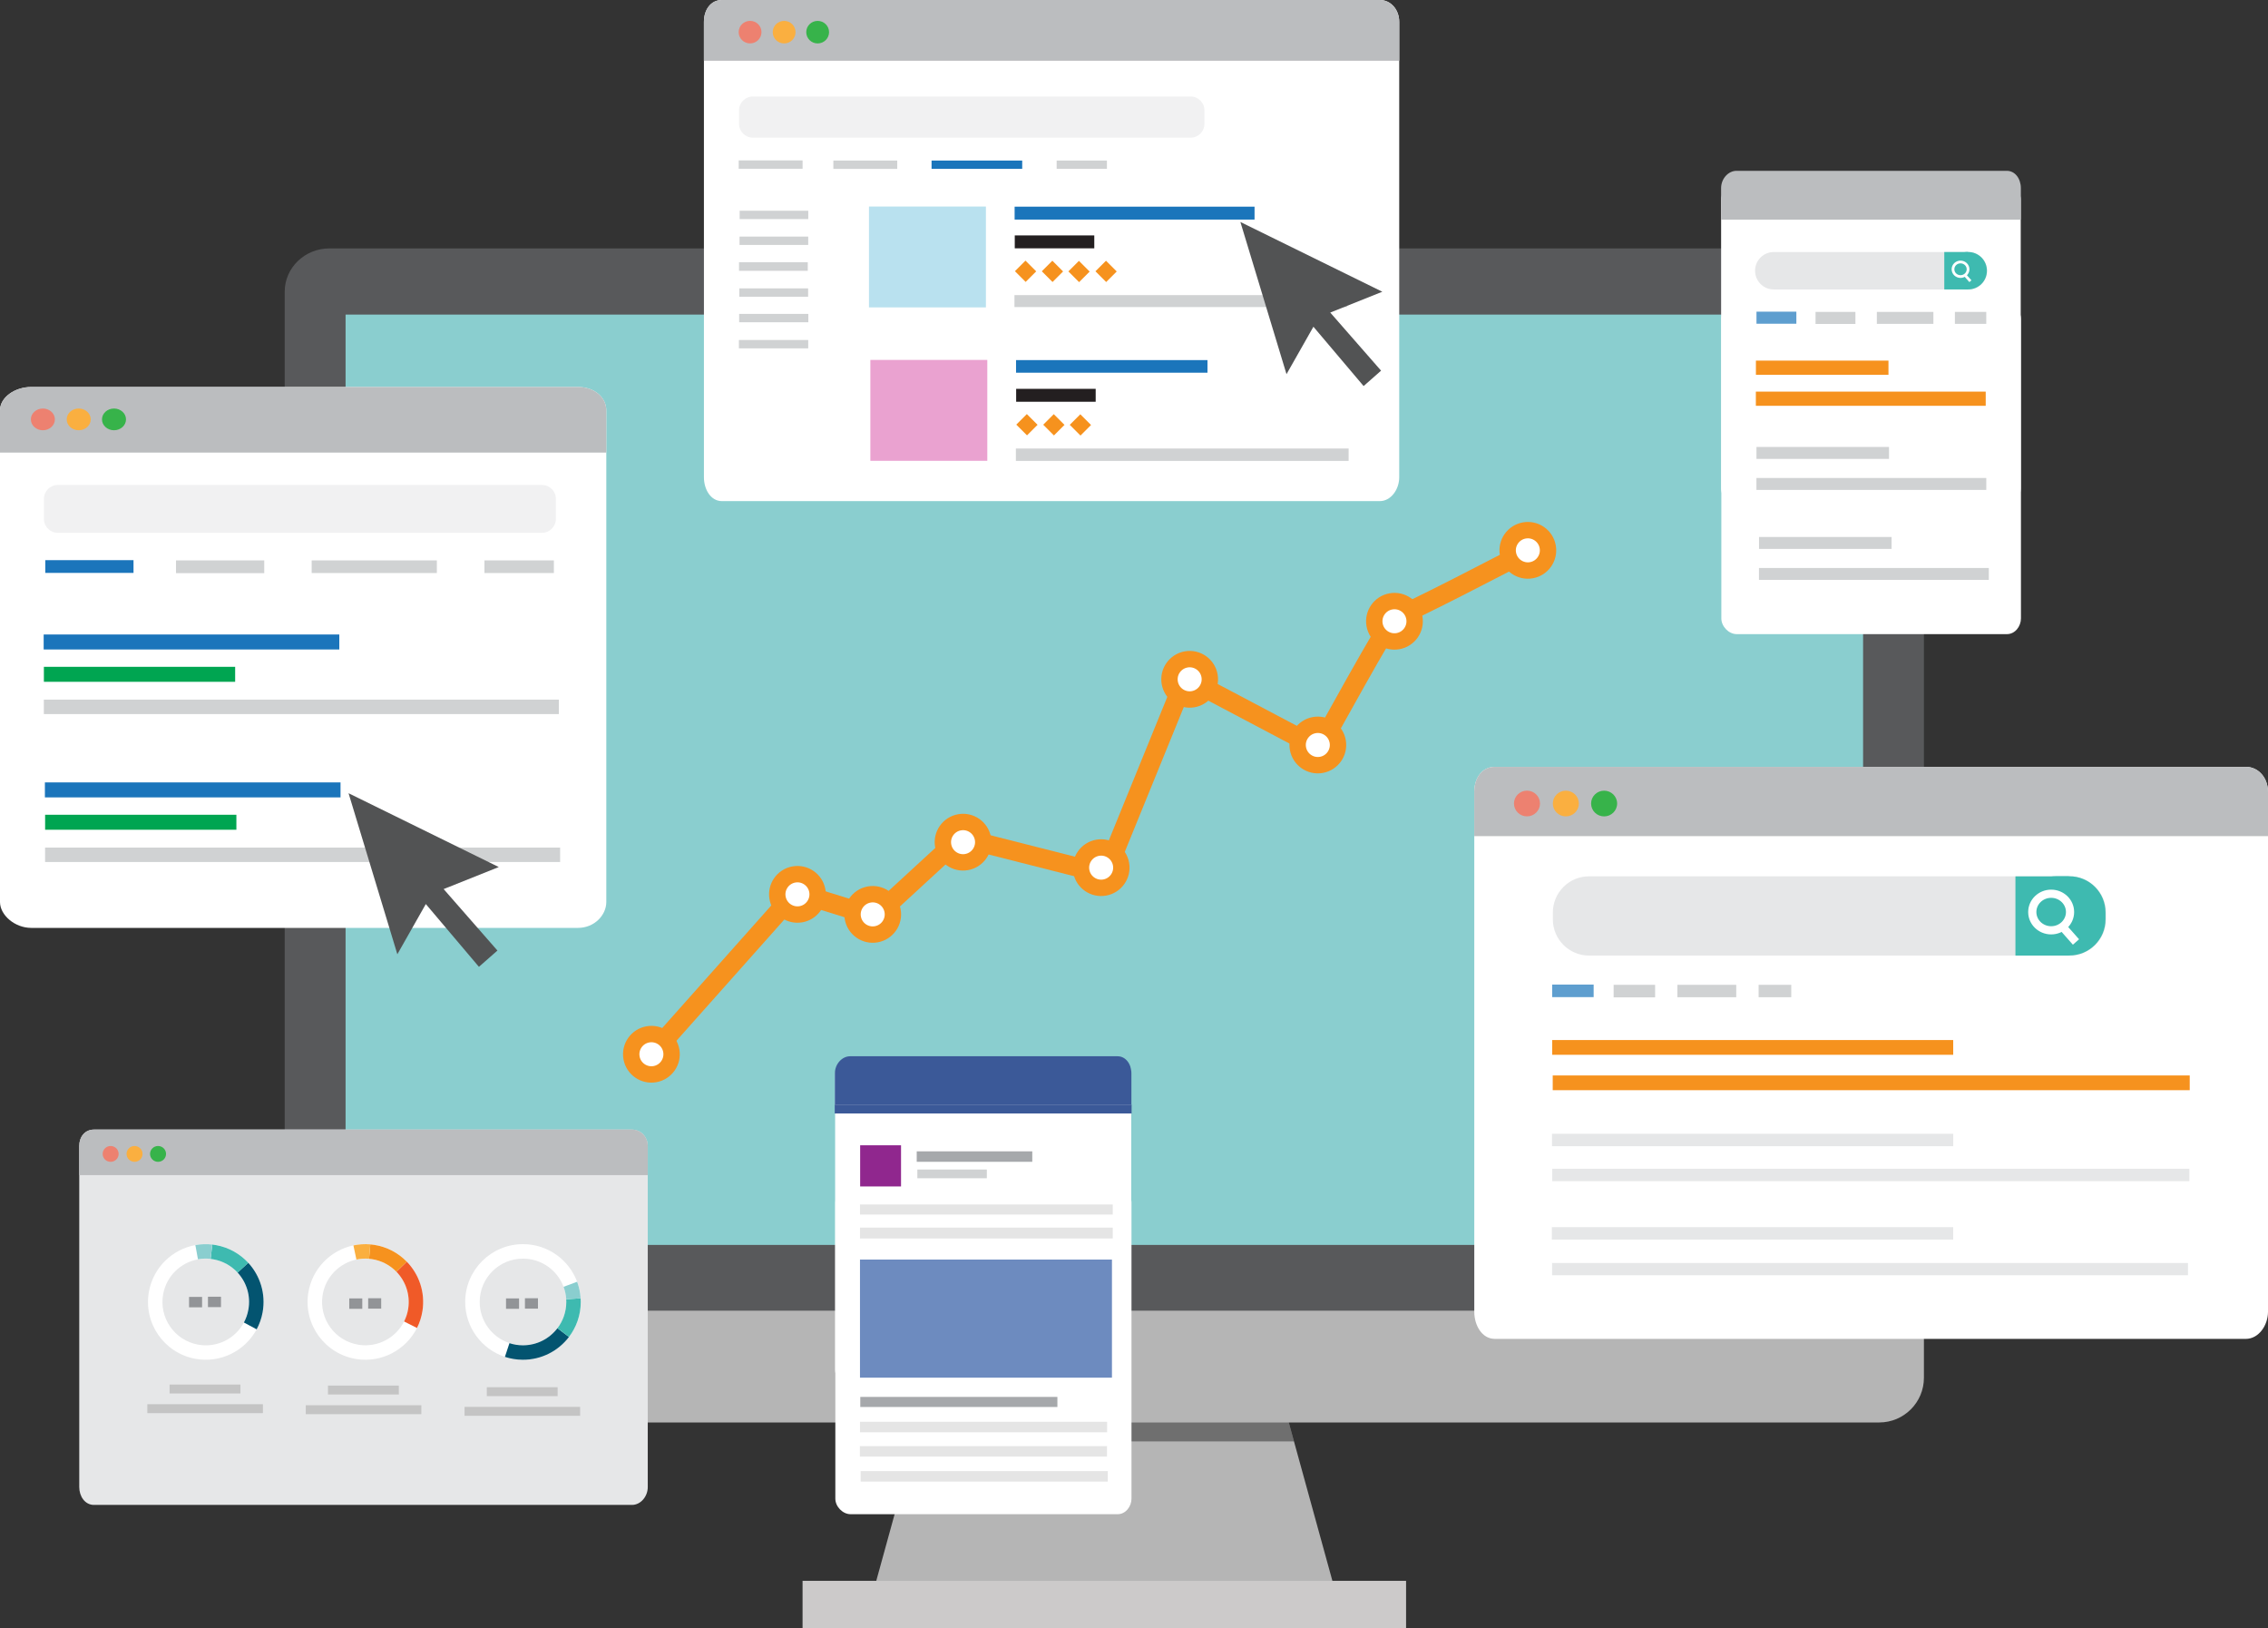 <?xml version="1.0" encoding="utf-8"?>
<!-- Generator: Adobe Illustrator 23.0.3, SVG Export Plug-In . SVG Version: 6.00 Build 0)  -->
<svg version="1.1" id="Layer_1" xmlns="http://www.w3.org/2000/svg" xmlns:xlink="http://www.w3.org/1999/xlink" x="0px" y="0px"
	 viewBox="0 0 831 596.34" style="enable-background:new 0 0 831 596.34;" xml:space="preserve">
<rect x="0" y="0" width="831" height="596.34" fill="#333333" stroke="none"/>
<style type="text/css">
	.Arched_x0020_Green{fill:url(#SVGID_1_);stroke:#FFFFFF;stroke-width:0.25;stroke-miterlimit:1;}
	.st0{fill:#B5B5B5;}
	.st1{fill:#58595B;}
	.st2{fill:#8ACECF;}
	.st3{opacity:0.39;}
	.st4{fill:#CCCACA;}
	.st5{fill:none;}
	.st6{fill:none;stroke:#F6921E;stroke-width:7;stroke-linecap:round;stroke-linejoin:round;stroke-miterlimit:10;}
	.st7{fill:#FFFFFF;stroke:#F6921E;stroke-width:6;stroke-linecap:round;stroke-linejoin:round;stroke-miterlimit:10;}
	.st8{fill:#FFFFFF;}
	.st9{fill:#3B5998;}
	.st10{fill:#E5E5E5;}
	.st11{fill:#6D8BBF;}
	.st12{fill:#90278E;}
	.st13{fill:#A6A8AB;}
	.st14{fill:#D0D2D3;}
	.st15{fill:#BBBDBF;}
	.st16{fill:#ED8170;}
	.st17{fill:#FAAF40;}
	.st18{fill:#37B34A;}
	.st19{fill:#F6921E;}
	.st20{fill:#E6E7E8;}
	.st21{fill:#3EBAB0;}
	.st22{opacity:0.7;fill:#1B75BB;}
	.st23{fill:#00A551;}
	.st24{fill:#1B75BB;}
	.st25{fill:#F1F1F2;}
	.st26{clip-path:url(#SVGID_5_);fill:#525354;}
	.st27{fill:#B9E1EF;}
	.st28{fill:#231F20;}
	.st29{fill:#EAA2D0;}
	.st30{clip-path:url(#SVGID_7_);fill:#525354;}
	.st31{fill:#035470;}
	.st32{fill:#C4C4C4;}
	.st33{fill:#929497;}
	.st34{fill:#F05A28;}
	.st35{fill:#3EBAB0;stroke:#FFFFFF;stroke-width:3;stroke-miterlimit:10;}
	.st36{fill:none;stroke:#FFFFFF;stroke-width:3;stroke-miterlimit:10;}
	.st37{fill:#3EBAB0;stroke:#FFFFFF;stroke-miterlimit:10;}
	.st38{fill:none;stroke:#FFFFFF;stroke-miterlimit:10;}
</style>
<linearGradient id="SVGID_1_" gradientUnits="userSpaceOnUse" x1="-190.647" y1="713.645" x2="-189.94" y2="712.938">
	<stop  offset="0" style="stop-color:#1EAB4B"/>
	<stop  offset="0.983" style="stop-color:#19361A"/>
</linearGradient>
<g>
	<polygon class="st0" points="489.26,582.92 320,582.92 342.56,501.02 466.69,501.02 	"/>
	<path class="st1" d="M704.93,480.09c0,8.75-7.33,15.84-16.38,15.84H120.7c-9.05,0-11.75-9.33-16.38-15.84V106.84
		c0-8.75,7.33-15.85,16.38-15.85h567.85c9.04,0,16.38,7.09,16.38,15.85V480.09z"/>
	<rect x="126.62" y="115.23" class="st2" width="556.02" height="340.78"/>
	<polygon class="st3" points="335.14,527.98 474.12,527.98 469.23,510.23 340.02,510.23 	"/>
	<path class="st0" d="M104.32,480.09v24.57c0,9.05,7.33,16.38,16.38,16.38h567.85c9.04,0,16.38-7.33,16.38-16.38v-24.57H104.32z"/>
	<rect x="294.06" y="579.05" class="st4" width="221.13" height="17.29"/>
</g>
<line class="st5" x1="111.33" y1="374.03" x2="111.33" y2="374.03"/>
<line class="st5" x1="152.76" y1="331.82" x2="152.76" y2="331.82"/>
<g>
	<defs>
		
			<rect id="SVGID_2_" x="198.4" y="208.96" transform="matrix(0.957 -0.29 0.29 0.957 -62.548 80.641)" width="84.73" height="84.73"/>
	</defs>
	<clipPath id="SVGID_3_">
		<use xlink:href="#SVGID_2_"  style="overflow:visible;"/>
	</clipPath>
</g>
<g>
	<g>
		<path class="st6" d="M238.6,386.36l53.02-59.57l28.9,8.96L352,306.79l53,13.45l29.34-71.98l48.92,25.84
			c0,0,26.81-48.8,27.75-48.03c0.94,0.77,45.95-22.76,45.95-22.76"/>
	</g>
	<path class="st7" d="M518.22,226.28c0.71,4.02-1.98,7.86-6,8.57c-4.02,0.71-7.86-1.98-8.57-6c-0.71-4.02,1.98-7.86,6-8.57
		C513.68,219.57,517.51,222.25,518.22,226.28z"/>
	<path class="st7" d="M567.09,200.3c0.71,4.02-1.98,7.86-6,8.57c-4.02,0.71-7.86-1.98-8.57-6c-0.71-4.02,1.98-7.86,6-8.57
		C562.55,193.59,566.39,196.28,567.09,200.3z"/>
	<path class="st7" d="M490.14,271.6c0.71,4.02-1.98,7.86-6,8.57c-4.02,0.71-7.86-1.98-8.57-6c-0.71-4.02,1.98-7.86,6-8.57
		C485.6,264.89,489.43,267.57,490.14,271.6z"/>
	<path class="st7" d="M443.18,247.54c0.71,4.02-1.98,7.86-6,8.57c-4.02,0.71-7.86-1.98-8.57-6c-0.71-4.02,1.98-7.86,6-8.57
		C438.64,240.83,442.47,243.52,443.18,247.54z"/>
	<path class="st7" d="M410.75,316.53c0.71,4.02-1.98,7.86-6,8.57c-4.02,0.71-7.86-1.98-8.57-6c-0.71-4.02,1.98-7.86,6-8.57
		C406.21,309.82,410.04,312.51,410.75,316.53z"/>
	<path class="st7" d="M360.15,307.2c0.71,4.02-1.98,7.86-6,8.57c-4.02,0.71-7.86-1.98-8.57-6c-0.71-4.02,1.98-7.86,6-8.57
		C355.61,300.49,359.44,303.18,360.15,307.2z"/>
	<path class="st7" d="M327.05,333.65c0.71,4.02-1.98,7.86-6,8.57c-4.02,0.71-7.86-1.98-8.57-6c-0.71-4.02,1.98-7.86,6-8.57
		C322.51,326.94,326.34,329.63,327.05,333.65z"/>
	<path class="st7" d="M299.47,326.31c0.71,4.02-1.98,7.86-6,8.57c-4.02,0.71-7.86-1.98-8.57-6c-0.71-4.02,1.98-7.86,6-8.57
		C294.93,319.6,298.77,322.29,299.47,326.31z"/>
	<path class="st7" d="M245.96,384.88c0.71,4.02-1.98,7.86-6,8.57c-4.02,0.71-7.86-1.98-8.57-6c-0.71-4.02,1.98-7.86,6-8.57
		C241.42,378.17,245.26,380.85,245.96,384.88z"/>
</g>
<g>
	<g>
		<path class="st8" d="M414.58,440.57v108.37c0,2.88-2.12,5.7-5.07,5.7h-97.85c-2.93,0-5.59-2.82-5.59-5.7V440.57
			c0-2.87,2.65-5.15,5.59-5.15h97.85C412.46,435.41,414.58,437.7,414.58,440.57z"/>
		<path class="st8" d="M414.5,393.41v108.37c0,2.88-2.12,5.7-5.07,5.7h-97.85c-2.93,0-5.59-2.82-5.59-5.7V393.41
			c0-2.87,2.65-5.15,5.59-5.15h97.85C412.38,388.26,414.5,390.55,414.5,393.41z"/>
	</g>
	<path class="st9" d="M414.55,393.21v11.38H305.9v-11.38c0-3.51,2.65-6.31,5.59-6.31h97.99C412.43,386.9,414.55,389.7,414.55,393.21
		z"/>
</g>
<rect x="315.1" y="441.2" class="st10" width="92.61" height="3.68"/>
<rect x="315.1" y="449.66" class="st10" width="92.61" height="3.99"/>
<rect x="315.1" y="461.37" class="st11" width="92.32" height="43.26"/>
<rect x="315.16" y="419.51" class="st12" width="14.98" height="15.08"/>
<rect x="335.89" y="421.73" class="st13" width="42.34" height="3.83"/>
<rect x="336.12" y="428.39" class="st14" width="25.46" height="3.2"/>
<rect x="315.21" y="511.68" class="st13" width="72.22" height="3.69"/>
<rect x="315.1" y="520.8" class="st10" width="90.55" height="3.83"/>
<rect x="305.84" y="404.59" class="st9" width="108.78" height="3.26"/>
<rect x="315.06" y="529.7" class="st10" width="90.55" height="3.83"/>
<rect x="315.35" y="538.86" class="st10" width="90.55" height="3.83"/>
<g>
	<g>
		<path class="st8" d="M831,290.03v190.46c0,5.04-3.47,9.93-8.1,9.93H547.68c-4.63,0-7.5-4.89-7.5-9.93V290.03
			c0-5.06,2.87-9.14,7.5-9.14H822.9C827.53,280.89,831,284.97,831,290.03z"/>
		<path class="st15" d="M831,290.03v16.25H540.17v-16.25c0-5.06,2.87-9.14,7.5-9.14H822.9C827.53,280.89,831,284.97,831,290.03z"/>
	</g>
	<g>
		<ellipse class="st16" cx="559.49" cy="294.32" rx="4.77" ry="4.71"/>
		<g>
			<ellipse class="st17" cx="573.73" cy="294.33" rx="4.77" ry="4.71"/>
		</g>
		<g>
			<ellipse class="st18" cx="587.75" cy="294.33" rx="4.77" ry="4.71"/>
		</g>
	</g>
</g>
<g>
	<rect x="568.73" y="380.96" class="st19" width="146.93" height="5.4"/>
	<rect x="568.92" y="393.93" class="st19" width="233.4" height="5.4"/>
	<rect x="568.66" y="415.3" class="st20" width="147.01" height="4.55"/>
	<rect x="568.75" y="428.1" class="st20" width="233.44" height="4.55"/>
	<rect x="568.6" y="449.5" class="st20" width="147.06" height="4.55"/>
	<rect x="568.69" y="462.63" class="st20" width="232.99" height="4.48"/>
	<g>
		<path class="st20" d="M758.4,350.02H582.23c-7.32,0-13.26-5.94-13.26-13.26v-2.51c0-7.32,5.94-13.26,13.26-13.26H758.4
			c7.32,0,13.26,5.94,13.26,13.26v2.51C771.66,344.08,765.72,350.02,758.4,350.02z"/>
		<g>
			<path class="st21" d="M758.21,350h-4.68c-7.32,0-13.26-5.94-13.26-13.26v-2.52c0-7.32,5.94-13.26,13.26-13.26h4.68
				c7.32,0,13.26,5.94,13.26,13.26v2.52C771.47,344.07,765.53,350,758.21,350z"/>
			<rect x="738.46" y="321.01" class="st21" width="19.59" height="29.01"/>
		</g>
	</g>
</g>
<g>
	<rect x="568.72" y="360.64" class="st22" width="15.2" height="4.6"/>
	<rect x="591.24" y="360.73" class="st14" width="15.2" height="4.6"/>
	<rect x="614.6" y="360.73" class="st14" width="21.56" height="4.55"/>
	<rect x="644.36" y="360.73" class="st14" width="11.96" height="4.55"/>
</g>
<g>
	<path class="st8" d="M222.15,150.32v180.09c0,4.78-4.34,9.47-10.38,9.47H11.44c-6.01,0-11.44-4.68-11.44-9.47V150.32
		c0-4.76,5.43-8.57,11.44-8.57h200.34C217.81,141.76,222.15,145.56,222.15,150.32z"/>
	<path class="st15" d="M222.15,150.32v15.45H0v-15.45c0-4.76,5.43-8.57,11.44-8.57h200.34
		C217.81,141.76,222.15,145.56,222.15,150.32z"/>
	<g>
		<ellipse class="st16" cx="15.71" cy="153.62" rx="4.4" ry="3.98"/>
		<g>
			<ellipse class="st17" cx="28.84" cy="153.62" rx="4.4" ry="3.98"/>
		</g>
		<g>
			<ellipse class="st18" cx="41.77" cy="153.62" rx="4.4" ry="3.98"/>
		</g>
	</g>
	<g>
		<rect x="16.08" y="244.25" class="st23" width="70.08" height="5.49"/>
		<rect x="16.06" y="256.27" class="st14" width="188.71" height="5.29"/>
		<rect x="16" y="232.41" class="st24" width="108.32" height="5.49"/>
		<g>
			<rect x="16.53" y="298.44" class="st23" width="70.08" height="5.49"/>
			<rect x="16.52" y="310.46" class="st14" width="188.71" height="5.29"/>
			<rect x="16.45" y="286.59" class="st24" width="108.32" height="5.49"/>
		</g>
	</g>
	<path class="st25" d="M198.6,195.16H21.17c-2.8,0-5.07-2.27-5.07-5.07v-7.38c0-2.8,2.27-5.07,5.07-5.07H198.6
		c2.8,0,5.07,2.27,5.07,5.07v7.38C203.67,192.88,201.4,195.16,198.6,195.16z"/>
	<g>
		<rect x="16.59" y="205.18" class="st24" width="32.33" height="4.67"/>
		<rect x="64.49" y="205.27" class="st14" width="32.33" height="4.67"/>
		<rect x="114.2" y="205.27" class="st14" width="45.86" height="4.63"/>
		<rect x="177.5" y="205.27" class="st14" width="25.44" height="4.63"/>
	</g>
</g>
<g>
	<defs>
		
			<rect id="SVGID_4_" x="111.59" y="276.05" transform="matrix(0.957 -0.29 0.29 0.957 -86.349 59.166)" width="89.66" height="89.66"/>
	</defs>
	<clipPath id="SVGID_5_">
		<use xlink:href="#SVGID_4_"  style="overflow:visible;"/>
	</clipPath>
	<polyline class="st26" points="127.71,290.55 182.75,317.59 162.55,325.66 182.26,348.18 175.48,354.14 156.02,331.15 
		145.59,349.54 127.71,290.55 	"/>
</g>
<g>
	<g>
		<path class="st8" d="M512.68,8.01v166.84c0,4.41-3.04,8.7-7.1,8.7H264.49c-4.06,0-6.57-4.28-6.57-8.7V8.01
			c0-4.43,2.51-8.01,6.57-8.01h241.09C509.64,0,512.68,3.58,512.68,8.01z"/>
		<path class="st15" d="M512.68,8.01v14.24H257.91V8.01c0-4.43,2.51-8.01,6.57-8.01h241.09C509.64,0,512.68,3.58,512.68,8.01z"/>
	</g>
	<g>
		<ellipse class="st16" cx="274.83" cy="11.77" rx="4.18" ry="4.13"/>
		<g>
			<ellipse class="st17" cx="287.31" cy="11.78" rx="4.18" ry="4.13"/>
		</g>
		<g>
			<ellipse class="st18" cx="299.59" cy="11.78" rx="4.18" ry="4.13"/>
		</g>
	</g>
</g>
<path class="st25" d="M436.25,50.42H275.85c-2.8,0-5.07-2.27-5.07-5.07v-4.93c0-2.8,2.27-5.07,5.07-5.07h160.39
	c2.8,0,5.07,2.27,5.07,5.07v4.93C441.32,48.15,439.05,50.42,436.25,50.42z"/>
<g>
	<rect x="270.66" y="58.76" class="st14" width="23.41" height="3.06"/>
	<rect x="305.34" y="58.81" class="st14" width="23.41" height="3.06"/>
	<rect x="341.33" y="58.81" class="st24" width="33.21" height="3.04"/>
	<rect x="387.16" y="58.81" class="st14" width="18.42" height="3.04"/>
	<rect x="271.01" y="77.19" class="st14" width="25.14" height="3.06"/>
	<rect x="270.97" y="86.66" class="st14" width="25.16" height="3.06"/>
	<rect x="270.78" y="96.06" class="st14" width="25.19" height="3.14"/>
	<rect x="270.88" y="105.63" class="st14" width="25.22" height="3.06"/>
	<rect x="270.83" y="114.98" class="st14" width="25.35" height="3.06"/>
	<rect x="270.74" y="124.54" class="st14" width="25.4" height="3.06"/>
</g>
<g>
	<rect x="318.39" y="75.65" class="st27" width="42.85" height="36.95"/>
	<g>
		<g>
			<rect x="371.81" y="86.23" class="st28" width="29.14" height="4.73"/>
			<rect x="371.76" y="75.7" class="st24" width="87.91" height="4.73"/>
			<rect x="371.7" y="108.1" class="st14" width="121.82" height="4.38"/>
			
				<rect x="372.95" y="96.59" transform="matrix(-0.707 -0.707 0.707 -0.707 571.189 435.23)" class="st19" width="5.56" height="5.47"/>
			
				<rect x="382.81" y="96.61" transform="matrix(-0.707 -0.707 0.707 -0.707 587.994 442.247)" class="st19" width="5.56" height="5.47"/>
			
				<rect x="392.54" y="96.66" transform="matrix(-0.707 -0.707 0.707 -0.707 604.573 449.21)" class="st19" width="5.56" height="5.47"/>
			
				<rect x="402.46" y="96.61" transform="matrix(-0.707 -0.707 0.707 -0.707 621.542 456.143)" class="st19" width="5.56" height="5.47"/>
		</g>
	</g>
</g>
<g>
	<rect x="318.9" y="131.84" class="st29" width="42.85" height="36.95"/>
	<g>
		<g>
			<rect x="372.32" y="142.43" class="st28" width="29.14" height="4.73"/>
			<rect x="372.28" y="131.9" class="st24" width="70.14" height="4.62"/>
			<rect x="372.22" y="164.29" class="st14" width="121.92" height="4.53"/>
			
				<rect x="373.47" y="152.78" transform="matrix(-0.707 -0.707 0.707 -0.707 532.331 531.528)" class="st19" width="5.56" height="5.47"/>
			
				<rect x="383.32" y="152.81" transform="matrix(-0.707 -0.707 0.707 -0.707 549.137 538.545)" class="st19" width="5.56" height="5.47"/>
			
				<rect x="393.06" y="152.86" transform="matrix(-0.707 -0.707 0.707 -0.707 565.715 545.509)" class="st19" width="5.56" height="5.47"/>
		</g>
	</g>
</g>
<g>
	<defs>
		
			<rect id="SVGID_6_" x="439.25" y="67.61" transform="matrix(0.957 -0.29 0.29 0.957 -11.194 144.423)" width="84.73" height="84.73"/>
	</defs>
	<clipPath id="SVGID_7_">
		<use xlink:href="#SVGID_6_"  style="overflow:visible;"/>
	</clipPath>
	<polyline class="st30" points="454.48,81.31 506.49,106.86 487.41,114.49 506.03,135.77 499.63,141.41 481.24,119.68 
		471.38,137.06 454.48,81.31 	"/>
</g>
<g>
	<g>
		<path class="st8" d="M740.48,116.87v109.65c0,2.91-2.15,5.76-5.13,5.76h-99c-2.97,0-5.65-2.85-5.65-5.76V116.87
			c0-2.9,2.68-5.21,5.65-5.21h99C738.33,111.66,740.48,113.97,740.48,116.87z"/>
		<path class="st8" d="M740.4,73.07v105.93c0,2.81-2.15,5.57-5.13,5.57h-99c-2.97,0-5.65-2.75-5.65-5.57V73.07
			c0-2.8,2.68-5.04,5.65-5.04h99C738.25,68.03,740.4,70.27,740.4,73.07z"/>
	</g>
	<path class="st15" d="M740.45,68.95v11.51H630.61V68.95c0-3.55,2.68-6.38,5.65-6.38h99.05C738.3,62.57,740.45,65.4,740.45,68.95z"
		/>
</g>
<g>
	<rect x="643.37" y="132.09" class="st19" width="48.57" height="5.19"/>
	<rect x="643.35" y="143.45" class="st19" width="84.22" height="5.19"/>
</g>
<g>
	<rect x="643.58" y="114.16" class="st22" width="14.61" height="4.42"/>
	<rect x="665.22" y="114.25" class="st14" width="14.61" height="4.42"/>
	<rect x="687.68" y="114.25" class="st14" width="20.72" height="4.38"/>
	<rect x="716.28" y="114.25" class="st14" width="11.49" height="4.38"/>
</g>
<g>
	<rect x="643.57" y="163.72" class="st14" width="48.57" height="4.37"/>
	<rect x="643.56" y="175.08" class="st14" width="84.22" height="4.37"/>
</g>
<g>
	<rect x="644.51" y="196.69" class="st14" width="48.57" height="4.37"/>
	<rect x="644.49" y="208.05" class="st14" width="84.22" height="4.37"/>
</g>
<g>
	<path class="st20" d="M721.24,106.03h-71.32c-3.79,0-6.86-3.07-6.86-6.86v0c0-3.79,3.07-6.86,6.86-6.86h71.32
		c3.79,0,6.86,3.07,6.86,6.86v0C728.1,102.96,725.03,106.03,721.24,106.03z"/>
	<g>
		<path class="st21" d="M721.15,106.02h-0.21c-3.79,0-6.86-3.07-6.86-6.86v0c0-3.79,3.07-6.86,6.86-6.86h0.21
			c3.79,0,6.86,3.07,6.86,6.86v0C728.02,102.95,724.95,106.02,721.15,106.02z"/>
		<rect x="712.39" y="92.31" class="st21" width="8.66" height="13.71"/>
	</g>
</g>
<g>
	<path class="st20" d="M237.34,419.76v124.97c0,3.31-2.49,6.51-5.8,6.51H34.41c-3.32,0-5.37-3.21-5.37-6.51V419.76
		c0-3.32,2.06-6,5.37-6h197.13C234.85,413.76,237.34,416.44,237.34,419.76z"/>
	<path class="st15" d="M237.34,419.76v10.67H29.03v-10.67c0-3.32,2.06-6,5.37-6h197.13C234.85,413.76,237.34,416.44,237.34,419.76z"
		/>
</g>
<g>
	<ellipse class="st16" cx="40.54" cy="422.67" rx="2.93" ry="2.9"/>
	<g>
		<ellipse class="st17" cx="49.3" cy="422.67" rx="2.93" ry="2.9"/>
	</g>
	<g>
		<ellipse class="st18" cx="57.91" cy="422.67" rx="2.93" ry="2.9"/>
	</g>
</g>
<g>
	<g>
		<g>
			<g>
				<path class="st8" d="M71.6,497.72c9.26,1.69,18.21-2.93,22.44-10.79c1.02-1.9,1.77-4,2.18-6.24c1.24-6.79-0.92-13.42-5.26-18.14
					c-3.01-3.27-7.07-5.62-11.78-6.48c-0.47-0.09-0.94-0.16-1.4-0.21c-2.11-0.24-4.2-0.16-6.2,0.21
					c-8.41,1.54-15.39,8.12-17.01,17.03C52.47,484.61,60.1,495.63,71.6,497.72z M59.78,474.06c1.22-6.68,6.45-11.62,12.75-12.77
					c1.5-0.28,3.07-0.34,4.65-0.15c0.35,0.04,0.7,0.09,1.05,0.16c3.53,0.64,6.57,2.41,8.83,4.86c3.25,3.54,4.87,8.51,3.94,13.6
					c-0.31,1.68-0.87,3.25-1.63,4.68c-3.17,5.9-9.88,9.36-16.82,8.09C63.93,490.94,58.21,482.68,59.78,474.06z"/>
			</g>
		</g>
		<g>
			<g>
				<path class="st31" d="M87.06,466.14l3.9-3.59c4.34,4.72,6.49,11.34,5.26,18.14c-0.41,2.24-1.16,4.34-2.18,6.24l-4.67-2.51
					c0.77-1.43,1.33-3,1.63-4.68C91.94,474.65,90.32,469.68,87.06,466.14z"/>
			</g>
		</g>
		<g>
			<g>
				<path class="st21" d="M77.18,461.13l0.6-5.26c0.47,0.05,0.94,0.12,1.4,0.21c4.71,0.86,8.77,3.21,11.78,6.48l-3.9,3.59
					c-2.26-2.45-5.3-4.22-8.83-4.86C77.89,461.22,77.53,461.17,77.18,461.13z"/>
			</g>
		</g>
		<g>
			<g>
				<path class="st2" d="M71.58,456.07c2-0.37,4.09-0.45,6.2-0.21l-0.6,5.26c-1.59-0.18-3.15-0.12-4.65,0.15L71.58,456.07z"/>
			</g>
		</g>
	</g>
	<rect x="53.98" y="514.35" class="st32" width="42.35" height="3.27"/>
	<rect x="62.14" y="507.15" class="st32" width="25.95" height="3.27"/>
	<rect x="69.27" y="475.05" class="st33" width="4.77" height="3.81"/>
	<rect x="76.2" y="474.98" class="st33" width="4.77" height="3.81"/>
</g>
<g>
	<g>
		<g>
			<g>
				<path class="st8" d="M130.65,497.82c9.3,1.43,18.12-3.42,22.13-11.4c0.97-1.93,1.66-4.05,2.01-6.3
					c1.05-6.82-1.28-13.39-5.75-17.99c-3.1-3.19-7.22-5.43-11.95-6.16c-0.47-0.07-0.94-0.13-1.41-0.17c-2.12-0.18-4.2-0.05-6.2,0.38
					c-8.36,1.77-15.16,8.54-16.54,17.49C111.17,485.23,119.1,496.04,130.65,497.82z M118.19,474.48c1.03-6.71,6.13-11.79,12.4-13.12
					c1.49-0.32,3.06-0.42,4.65-0.28c0.35,0.03,0.7,0.07,1.06,0.13c3.55,0.55,6.64,2.23,8.96,4.62c3.35,3.45,5.1,8.37,4.31,13.49
					c-0.26,1.69-0.78,3.27-1.51,4.72c-3.01,5.98-9.62,9.62-16.6,8.55C122.79,491.25,116.85,483.15,118.19,474.48z"/>
			</g>
		</g>
		<g>
			<g>
				<path class="st34" d="M145.25,465.83l3.8-3.69c4.47,4.6,6.8,11.16,5.75,17.99c-0.35,2.25-1.04,4.37-2.01,6.3l-4.73-2.38
					c0.73-1.45,1.25-3.03,1.51-4.72C150.35,474.2,148.6,469.28,145.25,465.83z"/>
			</g>
		</g>
		<g>
			<g>
				<path class="st19" d="M135.23,461.09l0.45-5.28c0.47,0.04,0.94,0.1,1.41,0.17c4.73,0.73,8.85,2.97,11.95,6.16l-3.8,3.69
					c-2.32-2.39-5.41-4.07-8.96-4.62C135.94,461.16,135.59,461.12,135.23,461.09z"/>
			</g>
		</g>
		<g>
			<g>
				<path class="st17" d="M129.49,456.18c1.99-0.42,4.08-0.56,6.2-0.38l-0.45,5.28c-1.59-0.14-3.15-0.04-4.65,0.28L129.49,456.18z"
					/>
			</g>
		</g>
	</g>
	<rect x="112.03" y="514.73" class="st32" width="42.35" height="3.27"/>
	<rect x="120.18" y="507.53" class="st32" width="25.95" height="3.27"/>
	<rect x="127.97" y="475.6" class="st33" width="4.77" height="3.81"/>
	<rect x="134.9" y="475.54" class="st33" width="4.77" height="3.81"/>
</g>
<g>
	<g>
		<g>
			<g>
				<path class="st8" d="M170.45,476.81c-0.04,9.41,6.07,17.41,14.55,20.2c2.05,0.68,4.25,1.04,6.53,1.05
					c6.9,0.03,13.05-3.25,16.94-8.35c2.69-3.53,4.3-7.94,4.32-12.73c0-0.48-0.01-0.95-0.04-1.42c-0.13-2.12-0.58-4.16-1.29-6.07
					c-2.99-8.01-10.69-13.73-19.75-13.77C180.02,455.68,170.5,465.12,170.45,476.81z M191.69,461.03
					c6.79,0.03,12.56,4.32,14.81,10.32c0.53,1.43,0.87,2.96,0.97,4.55c0.02,0.35,0.03,0.71,0.03,1.06
					c-0.02,3.59-1.22,6.89-3.24,9.54c-2.91,3.82-7.52,6.28-12.7,6.26c-1.71-0.01-3.35-0.28-4.89-0.79
					c-6.36-2.09-10.94-8.09-10.91-15.15C175.79,468.07,182.92,460.99,191.69,461.03z"/>
			</g>
		</g>
		<g>
			<g>
				<path class="st31" d="M204.25,486.51l4.22,3.21c-3.89,5.1-10.03,8.38-16.94,8.35c-2.28-0.01-4.47-0.38-6.53-1.05l1.66-5.03
					c1.54,0.51,3.18,0.78,4.89,0.79C196.73,492.79,201.34,490.33,204.25,486.51z"/>
			</g>
		</g>
		<g>
			<g>
				<path class="st21" d="M207.46,475.9l5.29-0.33c0.03,0.47,0.04,0.94,0.04,1.42c-0.02,4.79-1.63,9.19-4.32,12.73l-4.22-3.21
					c2.02-2.65,3.22-5.95,3.24-9.54C207.49,476.61,207.48,476.25,207.46,475.9z"/>
			</g>
		</g>
		<g>
			<g>
				<path class="st2" d="M211.46,469.5c0.71,1.91,1.16,3.95,1.29,6.07l-5.29,0.33c-0.1-1.59-0.43-3.12-0.97-4.55L211.46,469.5z"/>
			</g>
		</g>
	</g>
	<rect x="170.21" y="515.33" class="st32" width="42.35" height="3.27"/>
	<rect x="178.37" y="508.13" class="st32" width="25.95" height="3.27"/>
	<rect x="185.41" y="475.6" class="st33" width="4.77" height="3.81"/>
	<rect x="192.34" y="475.54" class="st33" width="4.77" height="3.81"/>
</g>
<g>
	<ellipse class="st35" cx="751.55" cy="334.07" rx="6.92" ry="6.7"/>
	<line class="st36" x1="760.64" y1="345.04" x2="755.87" y2="339.65"/>
</g>
<g>
	<ellipse class="st37" cx="718.34" cy="98.63" rx="2.76" ry="2.67"/>
	<line class="st38" x1="721.96" y1="103" x2="720.06" y2="100.86"/>
</g>
</svg>
